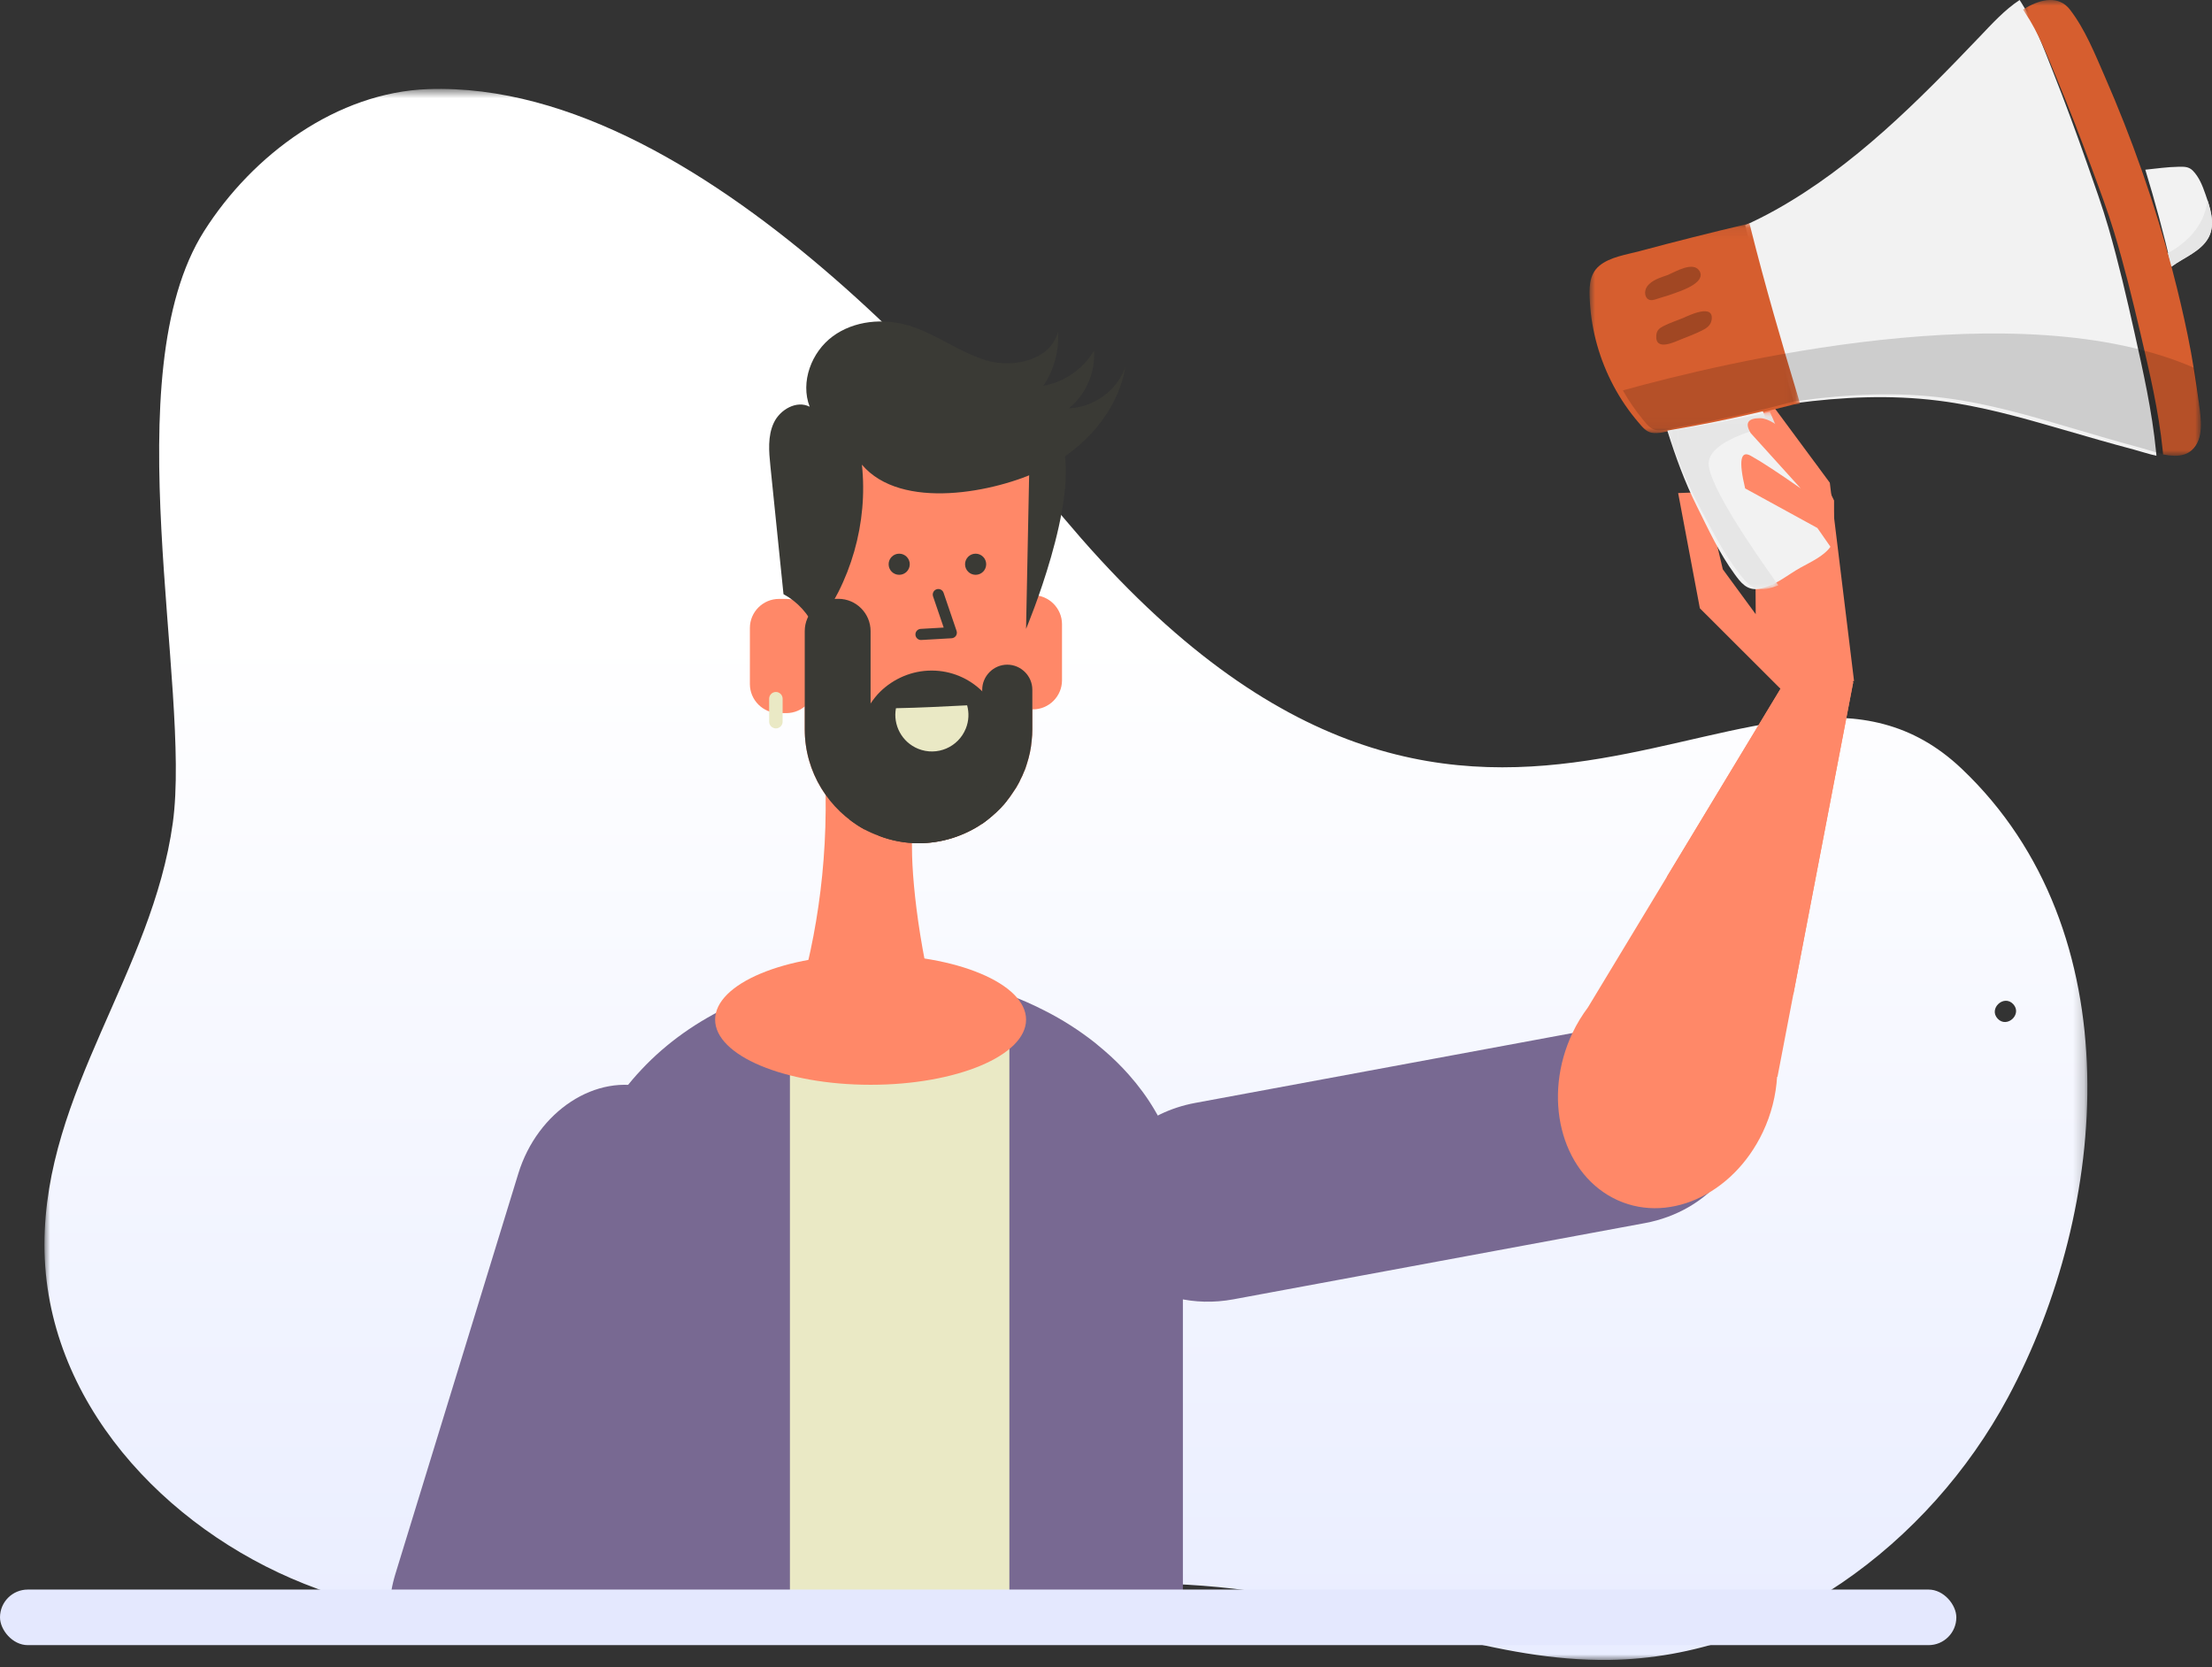 <?xml version="1.0" encoding="UTF-8"?>
<svg width="199px" height="150px" viewBox="0 0 199 150" version="1.1" xmlns="http://www.w3.org/2000/svg" xmlns:xlink="http://www.w3.org/1999/xlink">
    <rect x="0" y="0" width="199" height="150" fill="#333333" stroke="none"/>
    <!-- Generator: sketchtool 63.1 (101010) - https://sketch.com -->
    <title>A7EC6964-32E2-4767-B44A-A5AA94652FD9</title>
    <desc>Created with sketchtool.</desc>
    <defs>
        <polygon id="path-1" points="0 0.666 183.788 0.666 183.788 142 0 142"></polygon>
        <linearGradient x1="54.889%" y1="35.064%" x2="54.889%" y2="114.816%" id="linearGradient-3">
            <stop stop-color="#FFFFFF" offset="0%"></stop>
            <stop stop-color="#E4E9FF" offset="100%"></stop>
        </linearGradient>
        <polygon id="path-4" points="0 0.074 18.947 0.074 18.947 18.962 0 18.962"></polygon>
        <polygon id="path-6" points="0.054 0.055 9.992 0.055 9.992 16 0.054 16"></polygon>
        <polygon id="path-8" points="0 0 16 0 16 41 0 41"></polygon>
    </defs>
    <g id="Partner-with-us-|-Contact-Us" stroke="none" stroke-width="1" fill="none" fill-rule="evenodd">
        <g id="Partner-with-us-campus-ambassador" transform="translate(-1133, -784)">
            <g id="Group-14" transform="translate(1133, 784)">
                <g id="Group-50" transform="translate(4, 0)">
                    <g id="Group-3" transform="translate(0, 7.334)">
                        <mask id="mask-2" fill="white">
                            <use xlink:href="#path-1"></use>
                        </mask>
                        <g id="Clip-2"></g>
                        <path d="M175.715,84.305 C174.875,83.4 176.278,82.099 177.118,83.001 C177.958,83.904 176.554,85.207 175.715,84.305 M176.637,118.394 C185.781,101.362 187.905,76.46 172.484,61.825 C154.718,44.962 130.076,83.112 93.273,41.102 C86.629,33.517 60.291,-0.214 34.52,0.683 C26.346,0.969 18.75,6.54 14.367,13.45 C6.173,26.367 13.236,54.41 11.547,66.689 C9.698,80.126 0.005,90.831 0,104.644 C-0.005,118.681 10.854,130.167 23.361,135.143 C37.056,140.591 52.383,139.642 67.013,137.868 C81.347,136.131 96.65,133.611 111.013,136.177 C121.011,137.963 130.68,142.153 140.837,141.995 C155.823,141.764 169.544,131.602 176.637,118.394" id="Fill-1" fill="url(#linearGradient-3)" fill-rule="nonzero" mask="url(#mask-2)"></path>
                    </g>
                    <path d="M48.39,144.651 L48.39,108.902 C48.39,105.654 49.308,102.582 50.953,99.823 C51.717,98.556 52.635,97.353 53.706,96.224 C54.267,95.622 54.879,95.033 55.516,94.481 C60.45,90.193 67.551,87.496 75.403,87.496 C80.744,87.496 85.729,88.738 89.936,90.895 C91.58,91.722 93.098,92.7 94.487,93.791 C94.78,94.029 95.061,94.268 95.341,94.506 C96.132,95.184 96.871,95.91 97.547,96.675 C98.426,97.666 99.204,98.72 99.854,99.823 C101.498,102.582 102.417,105.654 102.417,108.902 L102.417,144.651 L48.39,144.651 Z" id="Fill-4" fill="#786992"></path>
                    <path d="M67.065,144.651 L67.065,88.55 C69.694,87.867 72.497,87.496 75.403,87.496 C79.475,87.496 83.336,88.221 86.807,89.52 L86.807,144.651 L67.065,144.651 Z" id="Fill-6" fill="#EAE9C5"></path>
                    <path d="M78.046,76.31 C78.041,74.197 77.961,71.027 77.764,67.594 L70.27,67.594 C70.27,69.637 70.285,71.5 70.28,72.89 C70.223,80.971 68.646,88.014 66.567,93.703 C66.588,93.901 66.607,94.101 66.628,94.299 C68.741,90.601 71.239,88.446 73.912,88.446 C76.618,88.446 79.148,90.643 81.28,94.452 C78.962,87.543 78.046,79.883 78.046,76.31" id="Fill-8" fill="#FF8868"></path>
                    <path d="M60.335,91.728 C60.335,94.965 66.597,97.589 74.322,97.589 C82.046,97.589 88.309,94.965 88.309,91.728 C88.309,88.49 82.046,85.866 74.322,85.866 C66.597,85.866 60.335,88.49 60.335,91.728" id="Fill-10" fill="#FF8868"></path>
                    <path d="M66.739,64.154 L66.077,64.154 C64.639,64.154 63.463,62.978 63.463,61.54 L63.463,56.493 C63.463,55.055 64.639,53.879 66.077,53.879 L66.739,53.879 C68.177,53.879 69.353,55.055 69.353,56.493 L69.353,61.54 C69.353,62.978 68.176,64.154 66.739,64.154" id="Fill-12" fill="#FF8868"></path>
                    <path d="M88.928,63.817 L88.265,63.817 C86.827,63.817 85.651,62.641 85.651,61.203 L85.651,56.156 C85.651,54.719 86.827,53.542 88.265,53.542 L88.928,53.542 C90.365,53.542 91.542,54.719 91.542,56.156 L91.542,61.203 C91.542,62.641 90.365,63.817 88.928,63.817" id="Fill-14" fill="#FF8868"></path>
                    <path d="M68.398,44.556 L68.398,65.62 C68.398,68.915 69.967,71.856 72.419,73.719 C72.85,74.053 73.301,74.367 73.772,74.621 C74.184,74.838 74.615,75.034 75.066,75.191 C76.184,75.621 77.381,75.858 78.636,75.858 C80.754,75.858 82.715,75.21 84.363,74.112 C84.971,73.68 85.54,73.189 86.049,72.66 C86.422,72.267 86.775,71.837 87.069,71.385 C87.187,71.21 87.305,71.032 87.422,70.856 C87.481,70.758 87.54,70.641 87.599,70.543 C87.677,70.406 87.756,70.267 87.815,70.111 C87.932,69.894 88.03,69.68 88.109,69.463 C88.227,69.228 88.305,68.972 88.383,68.719 C88.599,68.052 88.756,67.346 88.815,66.62 C88.854,66.305 88.874,65.953 88.874,65.62 L88.874,44.556 C88.874,41.731 87.717,39.181 85.873,37.319 C84.01,35.474 81.461,34.318 78.636,34.318 C73.007,34.318 68.398,38.926 68.398,44.556" id="Fill-16" fill="#FF8868"></path>
                    <path d="M74.322,63.285 C74.576,62.913 74.85,62.559 75.165,62.245 C76.362,61.069 78.008,60.325 79.814,60.325 C81.578,60.325 83.186,61.031 84.364,62.188 C85.599,63.383 86.364,65.05 86.364,66.894 L86.364,70.68 C86.364,71.251 86.267,71.802 86.127,72.334 C85.764,72.621 85.407,72.918 85.038,73.213 C84.644,73.529 84.311,73.909 84.007,74.314 C82.433,75.278 80.609,75.858 78.635,75.858 C77.382,75.858 76.184,75.621 75.067,75.191 C74.695,74.817 74.38,74.406 74.126,73.954 C73.556,72.993 73.243,71.876 73.243,70.68 L73.243,66.894 C73.243,65.561 73.635,64.326 74.322,63.285" id="Fill-18" fill="#3A3A35"></path>
                    <path d="M83.007,63.452 C83.189,64.118 83.168,64.847 82.889,65.538 C82.213,67.225 80.299,68.043 78.612,67.367 C77.132,66.772 76.32,65.222 76.603,63.712 C78.74,63.672 80.873,63.559 83.007,63.452" id="Fill-20" fill="#EAE9C5"></path>
                    <path d="M89.757,42.254 C93.453,40.469 96.526,37.096 97.236,33.053 C96.481,35.137 94.379,36.659 92.163,36.727 C93.691,35.498 94.561,33.497 94.418,31.542 C93.46,33.191 91.746,34.38 89.865,34.703 C90.832,33.281 91.303,31.529 91.18,29.814 C90.6,32.326 87.276,33.155 84.799,32.44 C82.323,31.724 80.222,30.025 77.751,29.287 C75.466,28.604 72.837,28.841 70.916,30.258 C68.998,31.675 67.987,34.361 68.84,36.589 C67.666,35.984 66.166,36.847 65.611,38.044 C65.053,39.241 65.175,40.629 65.309,41.942 C65.701,45.779 66.093,49.616 66.486,53.453 C67.749,54.13 68.77,55.253 69.323,56.576 C72.555,52.438 74.1,47.021 73.54,41.801 C77.088,45.983 85.538,44.291 89.757,42.254" id="Fill-22" fill="#3A3A35"></path>
                    <path d="M88.596,42.237 L88.308,56.576 C88.308,56.576 93.217,44.935 91.541,39.82 C89.866,34.703 88.596,42.237 88.596,42.237" id="Fill-24" fill="#3A3A35"></path>
                    <path d="M84.363,62.05 L84.363,74.112 C84.97,73.68 85.539,73.19 86.049,72.66 C86.422,72.268 86.775,71.837 87.069,71.385 C87.187,71.209 87.304,71.032 87.422,70.856 C87.481,70.758 87.54,70.64 87.599,70.542 C87.677,70.405 87.756,70.268 87.814,70.111 C87.932,69.895 88.03,69.679 88.109,69.464 C88.226,69.228 88.304,68.973 88.383,68.718 C88.599,68.051 88.756,67.345 88.815,66.62 C88.854,66.306 88.873,65.953 88.873,65.619 L88.873,62.05 C88.873,60.814 87.853,59.795 86.618,59.795 C85.383,59.795 84.363,60.814 84.363,62.05" id="Fill-26" fill="#3A3A35"></path>
                    <path d="M68.398,56.774 L68.398,65.619 C68.398,69.483 70.575,72.876 73.772,74.621 C73.929,74.425 74.046,74.19 74.125,73.955 C74.262,73.641 74.321,73.307 74.321,72.954 L74.321,56.774 C74.321,55.185 73.027,53.871 71.419,53.871 L71.301,53.871 C69.693,53.871 68.398,55.185 68.398,56.774" id="Fill-28" fill="#3A3A35"></path>
                    <path d="M72.419,73.72 C72.85,74.053 73.301,74.367 73.772,74.622 C74.184,74.838 74.615,75.034 75.066,75.191 C76.184,75.622 77.381,75.858 78.636,75.858 C80.754,75.858 82.715,75.21 84.363,74.112 C84.971,73.681 85.54,73.19 86.049,72.661 C86.226,72.465 86.402,72.288 86.56,72.073 C86.481,71.974 86.402,71.896 86.304,71.798 C85.481,70.974 84.363,70.464 83.107,70.464 L76.773,70.464 C74.713,70.464 72.968,71.857 72.419,73.72" id="Fill-30" fill="#3A3A35"></path>
                    <path d="M65.802,65.528 L65.802,65.528 C66.135,65.528 66.408,65.256 66.408,64.922 L66.408,62.858 C66.408,62.524 66.135,62.251 65.802,62.251 C65.469,62.251 65.196,62.524 65.196,62.858 L65.196,64.922 C65.196,65.256 65.469,65.528 65.802,65.528" id="Fill-32" fill="#EAE9C5"></path>
                    <path d="M103.522,99.222 L140.558,92.362 C146.356,91.288 151.865,94.383 152.808,99.245 C153.75,104.104 149.783,108.958 143.984,110.032 L106.949,116.892 C103.447,117.54 100.053,116.66 97.703,114.794 C97.686,114.78 97.671,114.766 97.655,114.754 C96.384,113.731 95.419,112.423 94.927,110.901 L94.925,110.889 C94.834,110.602 94.757,110.309 94.699,110.009 C94.228,107.579 94.986,105.15 96.585,103.196 C96.941,102.76 97.343,102.345 97.785,101.959 C99.302,100.622 101.274,99.638 103.522,99.222" id="Fill-34" fill="#786992"></path>
                    <path d="M49.461,144.651 L31.04,144.651 C31.087,143.644 31.258,142.615 31.573,141.588 L42.628,105.582 C44.358,99.944 49.65,96.493 54.398,97.906 C59.141,99.319 61.609,105.082 59.878,110.719 L49.461,144.651 Z" id="Fill-36" fill="#786992"></path>
                    <path d="M137.47,92.921 C134.755,98.662 136.388,105.312 141.118,107.774 C145.847,110.235 151.882,107.577 154.597,101.835 C155.365,100.213 155.773,98.521 155.874,96.869 L155.909,96.877 L162.726,61.352 L158.029,58.908 L138.854,90.632 C138.334,91.329 137.864,92.088 137.47,92.921" id="Fill-38" fill="#FF8868"></path>
                    <path d="M145.952,78.888 L158.029,58.907 L162.725,61.352 L157.328,89.484 C152.213,87.159 147.966,83.697 145.952,78.888" id="Fill-40" fill="#FF8868"></path>
                    <polygon id="Fill-42" fill="#FF8868" points="156.892 62.675 162.797 61.266 160.617 43.427 154.098 34.611 149.902 35.861 153.9 46.104 153.95 55.253 150.99 51.215 149.353 44.269 146.973 44.357 148.926 54.722"></polygon>
                    <g id="Group-24" transform="translate(139, 0)">
                        <path d="M50.963,40.601 C50.611,36.986 49.801,33.397 49.012,29.861 C48.314,26.731 47.584,23.595 46.694,20.515 C46.141,18.601 45.464,16.717 44.806,14.838 C43.814,12.01 42.785,9.193 41.678,6.409 C40.861,4.352 40.073,2.164 38.878,0.291 L38.692,0 C37.336,0.894 36.225,2.122 35.108,3.292 C29.558,9.103 23.783,14.953 16.72,18.895 C15.832,19.389 14.925,19.846 14,20.263 L14.092,20.61 C15.356,25.759 16.812,30.856 18.314,35.94 L18.419,36.281 C22.725,35.706 27.083,35.502 31.404,36.047 C35.227,36.528 38.939,37.585 42.631,38.657 C44.752,39.273 46.874,39.889 49.008,40.455 C49.652,40.626 50.325,40.858 51,41 L50.963,40.601 Z" id="Fill-4" fill="#F2F2F2"></path>
                        <g id="Group-8" transform="translate(0, 20)">
                            <mask id="mask-5" fill="white">
                                <use xlink:href="#path-4"></use>
                            </mask>
                            <g id="Clip-7"></g>
                            <path d="M18.838,15.966 C17.285,10.813 15.778,5.645 14.471,0.425 L14.375,0.074 C14.317,0.099 14.26,0.126 14.202,0.152 C10.951,0.917 7.713,1.73 4.488,2.597 C3.311,2.913 1.829,3.112 0.868,3.922 C-0.096,4.734 -0.033,6.038 0.033,7.179 C0.184,9.799 0.92,12.376 2.152,14.7 C2.782,15.89 3.549,17.012 4.43,18.036 C4.746,18.403 5.074,18.826 5.58,18.928 C6.198,19.052 6.956,18.806 7.56,18.704 C7.574,18.703 7.586,18.7 7.6,18.697 L7.963,18.635 C10.686,18.166 13.393,17.607 16.079,16.961 L16.435,16.875 C17.083,16.717 17.73,16.556 18.377,16.387 C18.567,16.361 18.757,16.337 18.947,16.312 L18.838,15.966 Z" id="Fill-6" fill="#D65E2F" mask="url(#mask-5)"></path>
                        </g>
                        <path d="M55.409,17.47 C55.82,18.662 56.339,20.151 55.701,21.357 C55.038,22.612 53.473,23.175 52.422,23.95 C52.408,23.961 52.367,23.985 52.351,24 C51.666,21.061 50.881,18.146 50,15.266 C50.991,15.166 51.982,15.018 52.978,15.003 C53.464,14.995 53.9,14.972 54.272,15.35 C54.835,15.922 55.143,16.7 55.409,17.47" id="Fill-9" fill="#F2F2F2"></path>
                        <path d="M52,22.787 C52.099,23.191 52.197,23.595 52.292,24 C52.308,23.985 52.349,23.961 52.365,23.95 C53.432,23.17 55.023,22.603 55.696,21.34 C56.245,20.313 55.951,19.082 55.594,18 C55.315,20.499 53.486,21.982 52,22.787" id="Fill-11" fill="#E6E6E6"></path>
                        <path d="M9.881,24.36 C9.314,23.47 7.661,24.478 7.048,24.736 C6.463,24.947 5.585,25.172 5.162,25.799 C4.874,26.226 4.968,26.903 5.46,26.991 C5.725,27.039 6.049,26.886 6.303,26.814 C6.863,26.655 7.421,26.473 7.971,26.263 C8.368,26.112 10.525,25.372 9.881,24.36" id="Fill-13" fill="#A14723"></path>
                        <path d="M8.459,28.59 C7.849,28.846 7.217,29.038 6.622,29.351 C6.293,29.525 6.035,29.708 6.003,30.2 C5.91,31.664 7.762,30.709 8.269,30.514 C8.896,30.273 9.54,30.022 10.149,29.716 C10.49,29.544 10.902,29.296 10.983,28.787 C11.226,27.241 8.846,28.42 8.459,28.59" id="Fill-15" fill="#A14723"></path>
                        <path d="M20.78,46.13 C18.413,43.49 16.878,40.232 15.593,37 L15.247,37.082 C12.634,37.698 10.002,38.232 7.353,38.68 L7,38.739 C7.736,41.075 8.562,43.357 9.662,45.557 C10.707,47.648 11.667,49.758 13.059,51.659 C13.616,52.421 14.153,53.139 15.24,52.977 C16.61,52.771 17.79,51.728 18.963,51.076 C19.881,50.564 21.193,49.988 21.754,49.066 C22.452,47.915 21.517,46.952 20.78,46.13" id="Fill-17" fill="#F2F2F2"></path>
                        <g id="Group-21" transform="translate(7, 37)">
                            <mask id="mask-7" fill="white">
                                <use xlink:href="#path-6"></use>
                            </mask>
                            <g id="Clip-20"></g>
                            <path d="M3.718,4.78 C3.629,2.967 7.067,1.828 9.355,1.272 L9.718,1.177 C9.551,0.803 9.388,0.429 9.228,0.055 L8.859,0.136 C6.069,0.751 3.259,1.283 0.431,1.729 L0.054,1.789 C0.84,4.116 1.721,6.39 2.896,8.583 C4.012,10.667 5.037,12.769 6.523,14.664 C7.118,15.423 7.691,16.138 8.852,15.977 C9.245,15.922 9.624,15.805 9.992,15.653 L9.768,15.339 C7.76,12.538 3.818,6.799 3.718,4.78" id="Fill-19" fill="#E6E6E6" mask="url(#mask-7)"></path>
                        </g>
                        <path d="M20.5,47.5 L14,43.939 C13.41,41.469 13.577,40.49 14.5,41 C15.423,41.51 16.923,42.49 19,43.939 L14.5,38.962 C13.957,38.067 14.237,37.62 15.339,37.62 C16.441,37.62 18.161,39.064 20.5,41.952 L22,45.028 L22,49.657 L20.5,47.5 Z" id="Path-2" fill="#FF8868"></path>
                    </g>
                    <path d="M77.846,50.761 C77.846,51.286 77.42,51.711 76.895,51.711 C76.37,51.711 75.945,51.286 75.945,50.761 C75.945,50.236 76.37,49.81 76.895,49.81 C77.42,49.81 77.846,50.236 77.846,50.761" id="Fill-44" fill="#3A3A35"></path>
                    <path d="M84.721,50.761 C84.721,51.286 84.296,51.711 83.77,51.711 C83.245,51.711 82.82,51.286 82.82,50.761 C82.82,50.236 83.245,49.81 83.77,49.81 C84.296,49.81 84.721,50.236 84.721,50.761" id="Fill-46" fill="#3A3A35"></path>
                    <path d="M78.855,57.575 C78.592,57.575 78.372,57.369 78.356,57.103 C78.34,56.828 78.551,56.592 78.827,56.576 L80.898,56.457 L79.941,53.65 C79.852,53.389 79.992,53.105 80.253,53.016 C80.515,52.925 80.799,53.067 80.888,53.328 L82.057,56.758 C82.108,56.906 82.086,57.069 81.999,57.199 C81.912,57.328 81.769,57.409 81.612,57.418 L78.884,57.574 C78.875,57.575 78.865,57.575 78.855,57.575" id="Fill-48" fill="#3A3A35"></path>
                </g>
                <g id="Group-3" transform="translate(182, 0)">
                    <mask id="mask-9" fill="white">
                        <use xlink:href="#path-8"></use>
                    </mask>
                    <g id="Clip-2"></g>
                    <path d="M15.833,36.325 C15.55,34.256 15.235,32.2 14.812,30.153 C14.421,28.26 13.978,26.373 13.486,24.494 L13.393,24.136 C12.637,21.287 11.77,18.46 10.799,15.668 L10.682,15.332 C9.677,12.468 8.563,9.642 7.35,6.871 C6.468,4.854 5.59,2.641 4.223,0.868 C3.213,-0.443 1.603,-0.065 0.325,0.668 C0.215,0.731 0.107,0.797 0,0.864 L0.19,1.148 C1.414,2.976 2.221,5.111 3.057,7.118 C4.19,9.835 5.244,12.584 6.259,15.344 C6.933,17.177 7.626,19.016 8.193,20.884 C9.104,23.89 9.851,26.949 10.566,30.004 C11.374,33.454 12.203,36.957 12.563,40.485 L12.601,40.874 C12.942,40.942 13.284,40.99 13.623,40.999 C14.186,41.014 14.754,40.878 15.171,40.501 C16.295,39.489 16.008,37.619 15.833,36.325" id="Fill-1" fill="#D65E2F" mask="url(#mask-9)"></path>
                </g>
                <path d="M146,35.121 C146.532,36.061 147.146,36.954 147.833,37.783 C148.139,38.153 148.458,38.579 148.949,38.682 C149.549,38.807 150.285,38.559 150.872,38.456 C150.886,38.455 150.897,38.452 150.911,38.449 L151.263,38.387 C153.908,37.914 156.537,37.349 159.145,36.698 L159.491,36.612 C160.12,36.452 160.749,36.289 161.377,36.12 C161.561,36.093 161.746,36.069 161.93,36.044 C166.257,35.456 170.635,35.247 174.977,35.804 C178.818,36.296 182.547,37.377 186.257,38.473 C188.388,39.102 190.519,39.732 192.664,40.31 C193.31,40.486 193.986,40.722 194.665,40.868 C194.999,40.94 195.335,40.99 195.667,40.999 C196.22,41.015 196.777,40.872 197.186,40.477 C198.29,39.417 198.008,37.457 197.836,36.102 C197.708,35.1 197.572,34.101 197.423,33.104 C181.685,26.2 155.029,32.608 146,35.121" id="Fill-22" fill-opacity="0.154" fill="#030303"></path>
                <rect id="Rectangle" fill="#E4E8FE" x="0" y="143" width="176" height="5" rx="2.5"></rect>
            </g>
        </g>
    </g>
</svg>